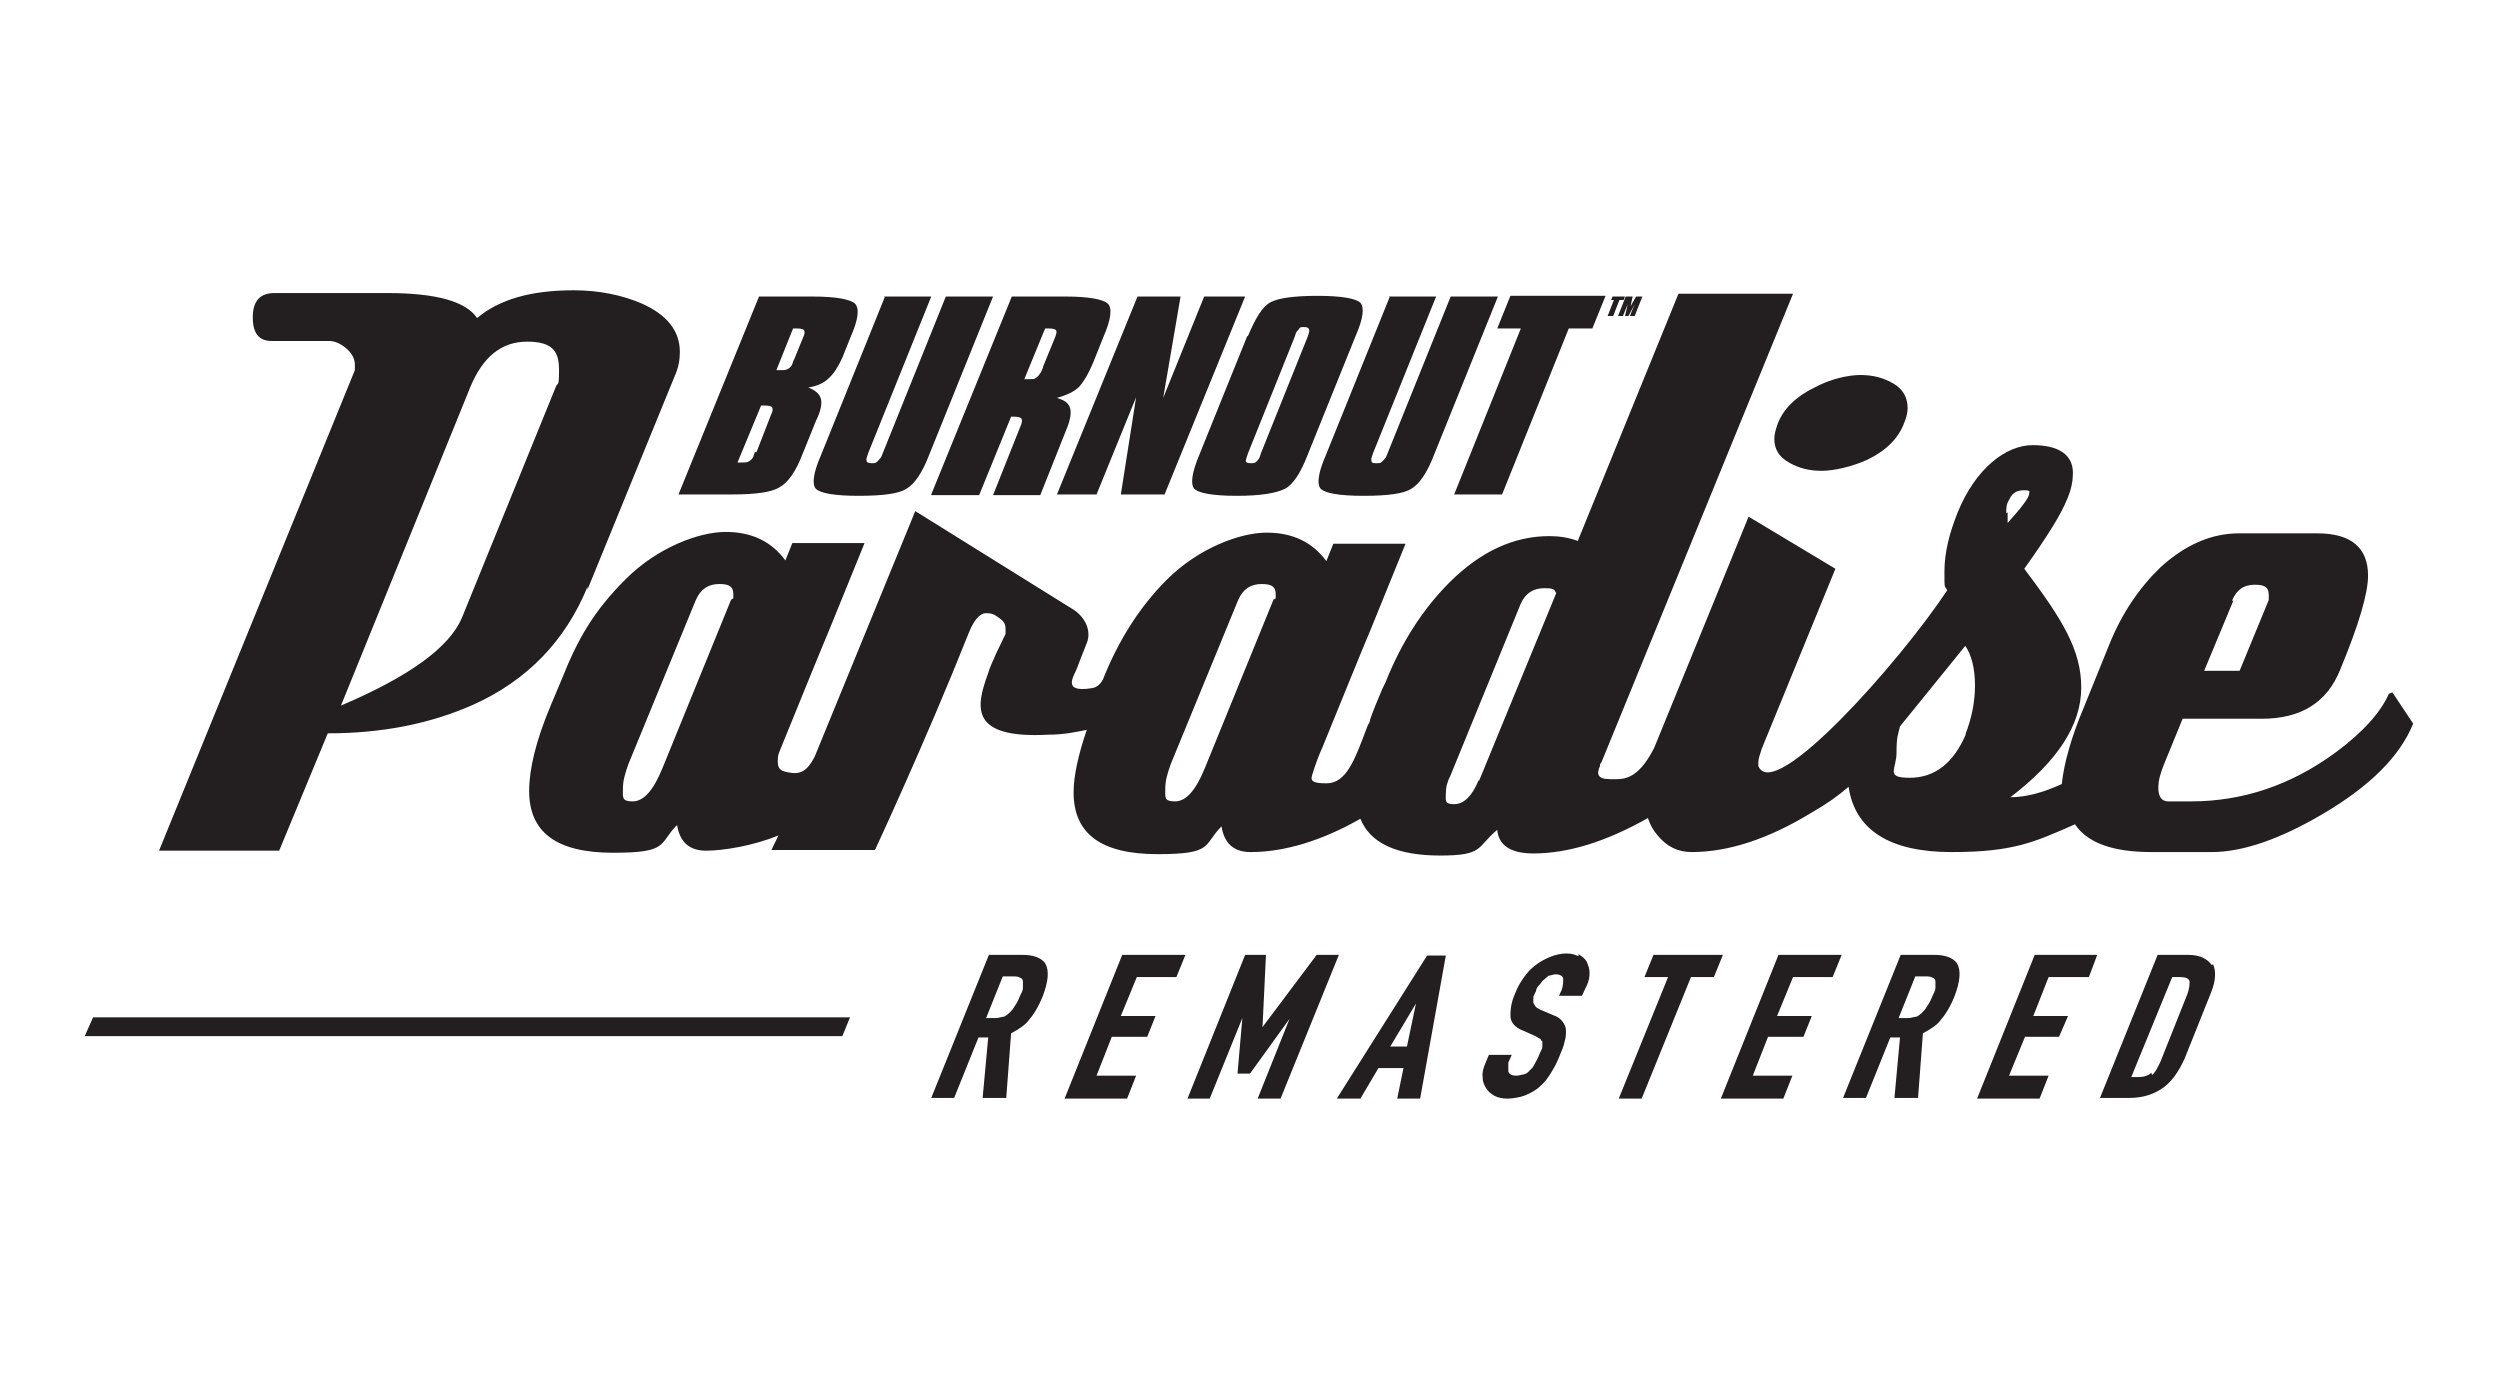 <?xml version="1.0" encoding="UTF-8"?><svg id="Layer_2" xmlns="http://www.w3.org/2000/svg" viewBox="0 0 360 200"><defs><style>.cls-1{fill:#231f20;}</style></defs><path class="cls-1" d="M233.2,43.2l-.9,2.3h-.8l.9-2.3h-.4l.2-.5h1.8l-.2.5h-.6ZM235.5,42.7h1l-1.1,2.8h-.7l.7-1.7h0l-.9,1.7h-.5l.4-1.7h0l-.7,1.7h-.7l1.1-2.8h1l-.3,1.4h0l.8-1.4h0Z"/><path class="cls-1" d="M97.7,71.2l11.6-28.5h7.7c3.4,0,5.4.4,6.1,1,.7.7.5,2.3-.6,4.8l-1.2,3c-.6,1.3-1.2,2.3-2,3-.7.7-1.7,1.1-2.9,1.3,1,.4,1.6.9,1.8,1.6.2.7,0,1.8-.7,3.2l-1.9,4.7c-1,2.6-2.1,4.2-3.4,4.9-1.2.7-3.4,1-6.8,1h-7.8ZM114.3,51.9l1.3-3.2c.3-.6.3-.9.2-1.1,0-.2-.5-.3-1-.3h-.6l-2.4,6h.6c.5,0,.8,0,1.1-.2.3-.2.5-.4.6-.7l.2-.6h0ZM108.9,65.2l2.1-5.4c.3-.6.3-.9.2-1.1,0-.2-.5-.3-1-.3h-.6l-3.4,8.2h.6c.5,0,.8,0,1.1-.2s.5-.4.6-.7l.2-.6h.2Z"/><path class="cls-1" d="M127.3,42.7h6.8l-9.1,22.6c-.2.6-.3.8-.2,1.1,0,.2.3.3.7.3s.6,0,.8-.2.4-.4.6-.7l.2-.5,9.1-22.6h6.8l-9.2,22.8c-1,2.6-2.1,4.2-3.3,4.9-1.1.7-3.4,1-6.9,1s-5.5-.4-6.1-1-.4-2.3.7-4.8l9.2-22.8-.2-.2Z"/><path class="cls-1" d="M134.1,71.2l11.6-28.5h7.7c3.4,0,5.4.4,6.1,1s.5,2.3-.6,4.8l-1.2,3c-.8,2.1-1.6,3.4-2.3,4.2-.7.7-1.8,1.2-3.2,1.6,1,.3,1.7.7,1.9,1.5.2.7,0,1.8-.6,3.2l-3.7,9.3h-6.8l3.9-9.8c.3-.6.3-1,.2-1.2s-.5-.3-1.1-.3h-.4l-4.6,11.3h-6.9ZM150.2,52.8l1.6-3.9c.3-.7.4-1.1.3-1.3s-.5-.3-1-.3h-.6l-3,7.3h.6c.6,0,.9,0,1.1-.2.3-.2.5-.5.7-.8l.3-.7h0Z"/><path class="cls-1" d="M152.2,71.2l11.6-28.5h6.2l-2.5,14.6,5.9-14.6h5.9l-11.6,28.5h-6.3l2.2-14-5.7,14h-5.9.2Z"/><path class="cls-1" d="M179.7,48.4c1.1-2.6,2.1-4.3,3.3-4.9s3.4-.9,6.8-.9,5.5.4,6.1,1c.6.7.4,2.3-.7,4.8l-6.9,17.1c-1,2.6-2.1,4.3-3.3,4.9s-3.4,1-6.9,1-5.5-.4-6.1-1-.4-2.3.7-4.9l6.9-17.1h0ZM186.4,48.6l-6.7,16.7c-.2.6-.3.9-.3,1.1s.3.3.7.3.6,0,.8-.2.4-.4.5-.7l.2-.6,6.7-16.7c.2-.6.3-.9.2-1.1s-.3-.3-.7-.3-.6,0-.7.2-.4.4-.5.7l-.2.6h0Z"/><path class="cls-1" d="M200,42.7h6.8l-9.1,22.6c-.2.6-.3.8-.2,1.1,0,.3.3.3.7.3s.6,0,.8-.2.4-.4.6-.7l.2-.5,9.1-22.6h6.8l-9.2,22.8c-1,2.6-2.1,4.2-3.3,4.9-1.1.7-3.4,1-6.9,1s-5.5-.4-6.1-1-.4-2.3.7-4.8l9.2-22.8-.2-.2Z"/><path class="cls-1" d="M209.4,71.2l9.6-23.9h-3.4l1.9-4.7h13.7l-1.9,4.7h-3.4l-9.6,23.9h-6.8Z"/><path class="cls-1" d="M84.6,84.9l12.5-30.6c.6-1.3.8-2.5.8-3.6,0-3.1-1.9-5.4-5.5-7-2.8-1.2-6.1-1.9-9.8-1.9-6.1,0-10.7,1.3-13.9,4-1.6-2.4-5.9-3.6-12.9-3.6h-16.3c-2.1,0-3.1,1.2-3.1,3.5s.9,3.4,2.7,3.4h8.3c.8,0,1.7.4,2.5,1.1s1.2,1.5,1.2,2.3,0,.7,0,.8l-28.2,69.2h17.3l7-16.9c7.9,0,14.8-1.4,20.9-4.1,7.8-3.5,13.3-9.2,16.5-17h0v.2ZM66.5,89c-1.8,4.2-7.5,8.4-17.4,12.6l18.6-45.8c1.8-4.4,4.5-6.6,8.2-6.6s4.6,1.4,4.6,4.1-.2,1.6-.5,2.5l-13.5,33.2h0ZM256,61c-.3.8-.5,1.6-.5,2.2,0,1.5.7,2.6,2.1,3.4,1.4.8,2.9,1.2,4.7,1.2s4.4-.6,6.6-1.6c2.7-1.3,4.5-3.1,5.3-5.3.3-.7.5-1.5.5-2.1,0-1.6-.7-2.8-2.1-3.6s-2.9-1.2-4.7-1.2-4.4.6-6.6,1.8c-2.7,1.3-4.5,3.1-5.3,5.2h0ZM344,99.9c-1.2,2.7-3.7,5.5-7.6,8.4-6.5,4.8-13.5,7.1-20.9,7.1h-3.3c-.9,0-1.4-.7-1.4-1.9s.3-2.1.8-3.4l2.7-6.6h11.4c5.6,0,9.4-2.3,11.3-7.1,2.7-6.5,4-11,4-13.5,0-4-2.4-6.1-7.3-6.1h-11.3c-4,0-7.8,1.7-11.3,4.9-3.1,3-5.6,6.7-7.4,11.2l-3.6,8.9c-1.9,4.5-2.9,8.2-3.2,11.1-2.6,1.2-5.1,1.9-7.4,1.9,6.8-5.2,10.2-10.4,10.2-15.8s-2.7-9.8-8.2-17.1c3.2-4.5,5.3-7.8,6.2-10.1.6-1.4.8-2.6.8-3.7,0-2.6-2-4-5.8-4s-8.2,3.3-10.8,9.7c-1.2,3-1.9,5.8-1.9,8.5s0,1.9.4,2.7c-6.8,10.3-25,30.8-27.2,25.3v-.5c0-.5.2-1.1.5-2l10.6-25.9-12.5-7.5-13.6,33.3c-2.5,4.9-4.6,4.5-6.4,4.5s-1.9-.8-1.4-1.9c0-.2,0-.3.2-.5l27.6-67.5h-16.5l-14.5,35.6c-1.3-.5-2.7-.7-4.1-.7-5.1,0-9.9,2.2-14.4,6.7-3.8,3.8-6.9,8.6-9.2,14.4l-.4.8c-.7,1.6-1.3,3.1-1.8,4.5,0,.4-.3.7-.4,1-1.8,4.8-3,8.2-5.9,8.2s-2.1-.8-1.8-2c.2-.6.8-2.3,1.2-3.1,3.1-7.6,5.4-13.3,7-17.1l5-12.3h-10.4l-1,2.5c-2-2.7-4.8-4.1-8.6-4.1s-9.8,2.2-14.4,6.8c-3.8,3.8-6.9,8.6-9.2,14.4h0c-.4.7-.9,1.1-1.6,1.2-4.4.7-2.5-1.8-2.1-2.9,0,0,.7-1.9,1.4-3.6s-.2-3.7-1.9-4.8l-22.8-14.2-14.5,35.4c-1.1,2.1-2.1,2.6-3.9,2.2-1.1-.2-1.4-.6-1.4-1.6s.2-1.2.5-2c3.1-7.6,5.4-13.3,7-17.1l5-12.3h-10.4l-1,2.5c-2-2.7-4.8-4.1-8.6-4.1s-9.8,2.2-14.4,6.8-6.9,8.6-9.2,14.4l-1.6,3.8c-2.1,5-3.1,9.1-3.1,12.3,0,6,4,8.9,12.1,8.9s6.5-1.3,9.2-4c.4,2.5,1.8,3.7,4.2,3.7s6.8-.7,10.4-2.2c-.6,1.2-1,2.1-1,2.1h14.9s7.4-15.9,13.4-31c.8-2.1,1.7-3.1,2.6-3.1s1.2.2,1.9.7.9.9.9,1.6,0,.5,0,.7l-1.4,2.9c-.3.8-.7,1.4-1.2,3-1.6,4.5-2.7,9.2,8.7,8.6,2.3,0,4.1-.4,5.6-.7-1.2,3.5-1.9,6.6-1.9,9,0,6,4,8.9,12.1,8.9s6.5-1.3,9.2-4c.4,2.5,1.8,3.7,4.2,3.7,4.8,0,10.2-1.6,15.8-4.8,1.4,3.5,5.2,5.3,11.5,5.3s5.2-1.2,8.2-3.7c.2,2.2,1.9,3.4,5.2,3.4,5,0,10.5-1.7,16.5-5.1.3.9.7,1.7,1.4,2.5,1.3,1.6,2.9,2.4,4.9,2.4,5.3,0,11.1-1.9,17.3-5.7,2.1-1.2,3.8-2.4,5.3-3.7.9,6.2,5.9,9.4,14.8,9.4s11.9-1.4,17.8-4c1.8,2.7,5.5,4,11,4h8.7c4.5,0,9.9-1.9,16-5.5,6.8-4,11.1-8.3,13-13h0c0,0-3-4.5-3-4.5h0l-.7.3ZM321.4,86.5c.7-1.6,1.7-2.3,3.3-2.3s2,.5,2,1.5,0,.4,0,.7l-4.2,10.2h-5.1l4.2-10.1h0ZM105.3,86.3l-9.9,24.3c-1.3,3.2-2.7,4.8-4.3,4.8s-1.4-.6-1.4-1.8.3-2.2.8-3.6l9.7-23.6c.7-1.6,1.8-2.3,3.4-2.3s2,.5,2,1.5,0,.4-.2.7h-.2ZM183.4,86.3l-9.9,24.3c-1.3,3.2-2.7,4.8-4.3,4.8s-1.4-.6-1.4-1.8.3-2.2.8-3.6l9.7-23.6c.7-1.6,1.8-2.3,3.4-2.3s2,.5,2,1.5,0,.4-.2.7h-.2ZM212.9,112.4c-.9,2.2-2.1,3.4-3.5,3.4s-1.2-.5-1.2-1.5.2-1.7.7-2.7l10.1-24.7c.7-1.5,1.8-2.2,3.4-2.2s1.4.3,1.7.7l-11.1,27h0ZM283.1,105.7c-1.8,4.2-4.5,6.3-8.1,6.3s-1.9-1.2-1.9-3.6.2-2.5.5-3.8c4.2-5.2,7.4-9.1,9.4-11.6.9,1.3,1.4,3.3,1.4,5.7s-.5,4.8-1.4,7.1h0ZM288.9,73.9c0-.7,0-1.3.4-1.9.4-.9,1-1.4,2.1-1.4s.8.2.8.5c0,.5-1,1.9-3.1,4.2,0-.6,0-1.1,0-1.5h0Z"/><polygon class="cls-1" points="121.3 149.2 12.2 149.2 13.4 146.5 122.4 146.5 121.3 149.2"/><path class="cls-1" d="M147.2,137.5h-4.8l-8.3,20.6h3.3l3.5-8.7h1.4l-.8,8.7h3.4l.7-9.3c1.1-.6,2.1-1.2,2.7-2.1.7-.8,1.3-1.9,1.8-3.1.9-2.3,1-3.9.4-4.9-.6-.8-1.7-1.2-3.3-1.2h0ZM147.3,142.3c0,.4-.3.8-.5,1.3s-.4.9-.7,1.3c-.2.4-.5.7-.7.9-.3.3-.6.5-.8.6-.4,0-.7.2-1.2.2h-1.4l2.4-6h1.4c.5,0,.8,0,1.1.2.2,0,.4.3.4.5v.9h0Z"/><polygon class="cls-1" points="153.3 158.2 162.3 158.2 163.6 154.9 157.9 154.9 160.1 149.3 165.2 149.3 166.4 146.3 161.4 146.3 163.7 140.7 169.4 140.7 170.7 137.5 161.6 137.5 153.3 158.2"/><polygon class="cls-1" points="189.6 137.5 181.8 147.9 182.3 137.5 179.3 137.5 171 158.2 174.2 158.2 178.9 146.6 178.2 154.6 180 154.6 185.7 146.7 181.1 158.2 184.4 158.2 192.8 137.5 189.6 137.5"/><path class="cls-1" d="M192.5,158.2h3.4l2.6-4.4h3.6l-.9,4.4h3.3l3.7-20.6h-2.7l-13,20.6h0ZM200.2,150.7l3.7-6.2-1.3,6.2h-2.4Z"/><path class="cls-1" d="M227.5,137.8c-.6-.3-1.1-.5-1.9-.5s-1.7.2-2.4.5-1.5.7-2.1,1.2c-.7.5-1.2,1.1-1.7,1.8s-.9,1.4-1.2,2.2c-.6,1.3-.7,2.4-.7,3.3,0,.9.7,1.7,1.8,2.1l1.8.8c.3.2.5.3.7.4,0,0,.2.3.3.4v.7c0,.4-.3.7-.5,1.3-.2.5-.4.8-.6,1.2-.2.4-.4.7-.7.9-.2.3-.5.5-.8.6-.3,0-.7.2-1.2.2s-1-.2-1.1-.6c0-.4,0-.8,0-1.3l.5-1.1h-3.3l-.5,1.2c-.3.7-.5,1.4-.4,2,0,.7.2,1.1.5,1.6s.7.8,1.2,1.1c.6.3,1.2.4,1.9.4s1.9-.2,2.6-.5,1.5-.7,2.1-1.3c.7-.6,1.1-1.2,1.6-2s.9-1.6,1.2-2.4c.3-.7.6-1.4.7-2,.2-.6.2-1.1.2-1.6s-.2-.9-.5-1.3-.7-.7-1.3-.9l-1.9-.8c-.3-.2-.6-.3-.7-.5,0,0-.2-.3-.3-.5v-.7c0-.3.2-.6.4-1,0-.4.3-.7.5-.9s.4-.6.6-.7c.2-.2.5-.4.7-.6.3,0,.7-.2,1-.2.9,0,1.1.5,1.1.6,0,.5,0,1-.2,1.6l-.4.9h3.3l.7-1.5c.3-.6.4-1.2.4-1.8s-.2-1.1-.4-1.6c-.3-.5-.7-.8-1.2-1.1v.3Z"/><polygon class="cls-1" points="238.1 137.5 236.8 140.7 240.2 140.7 233.1 158.2 236.4 158.2 243.5 140.7 246.8 140.7 248.1 137.5 238.1 137.5"/><polygon class="cls-1" points="247.8 158.2 256.8 158.2 258.1 154.9 252.4 154.9 254.6 149.3 259.7 149.3 260.9 146.3 255.9 146.3 258.2 140.7 263.9 140.7 265.2 137.5 256.1 137.5 247.8 158.2"/><path class="cls-1" d="M278.5,137.5h-4.8l-8.3,20.6h3.3l3.5-8.7h1.4l-.8,8.7h3.4l.7-9.3c1.1-.6,2.1-1.2,2.7-2.1.7-.8,1.3-1.9,1.8-3.1.9-2.3,1-3.9.4-4.9-.6-.8-1.7-1.2-3.3-1.2ZM278.7,142.3c0,.4-.3.8-.5,1.3s-.4.9-.7,1.3c-.2.4-.5.7-.7.9-.3.3-.6.5-.8.6-.4,0-.7.2-1.2.2h-1.4l2.4-6h1.4c.5,0,.8,0,1.1.2.2,0,.4.3.4.5v.9h0Z"/><polygon class="cls-1" points="284.7 158.2 293.7 158.2 295 154.9 289.3 154.9 291.6 149.3 296.5 149.3 297.8 146.3 292.8 146.3 295 140.7 300.8 140.7 302 137.5 293 137.5 284.7 158.2"/><path class="cls-1" d="M318.5,139c-.6-.9-1.7-1.5-3.4-1.5h-4.4l-8.3,20.6h4.3c1.8,0,3.4-.5,4.7-1.4s2.3-2.3,3.2-4.3l3.8-9.5c.7-1.7.7-3.1.3-4h-.2ZM309.8,154.5c-.5.4-1.1.6-1.9.6h-1l5.9-14.4h1.2c.7,0,1.2.2,1.3.6,0,.4,0,.9-.3,1.8l-3.9,9.8c-.4.8-.7,1.5-1.2,1.9h0Z"/></svg>